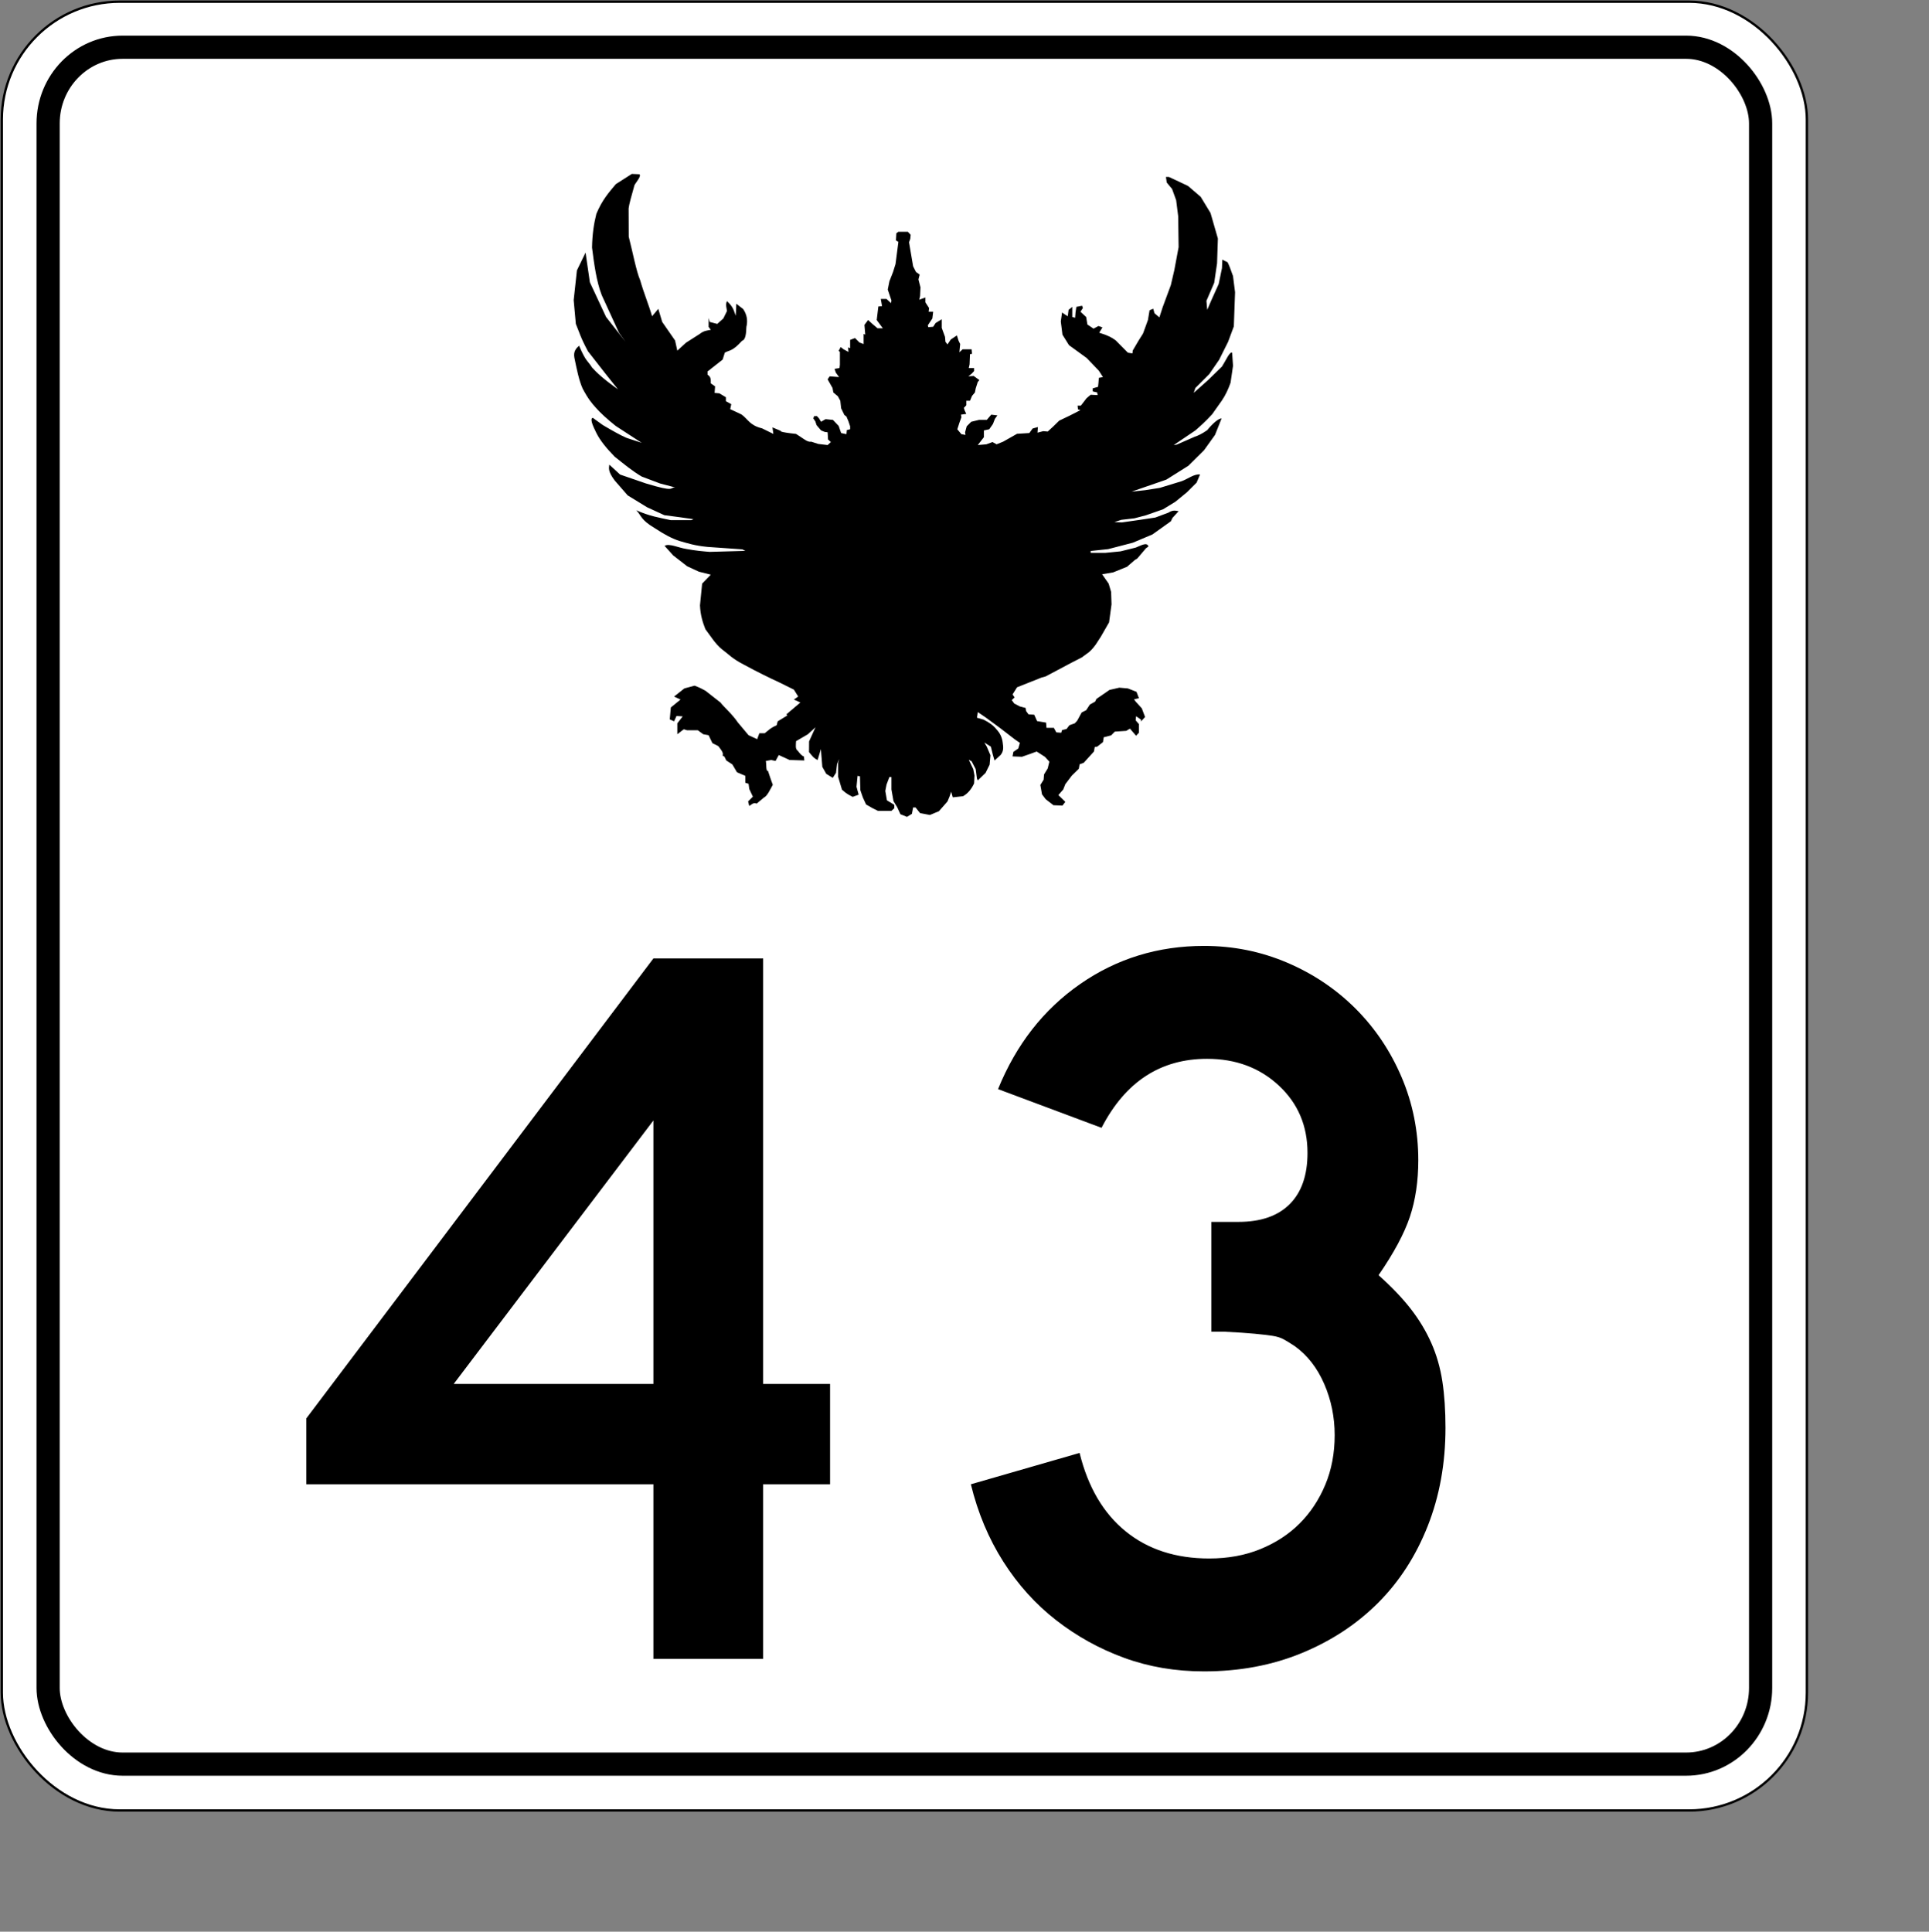 <?xml version="1.0" encoding="UTF-8" standalone="no"?>
<!-- Created with Inkscape (http://www.inkscape.org/) -->
<svg
   xmlns:dc="http://purl.org/dc/elements/1.1/"
   xmlns:cc="http://web.resource.org/cc/"
   xmlns:rdf="http://www.w3.org/1999/02/22-rdf-syntax-ns#"
   xmlns:svg="http://www.w3.org/2000/svg"
   xmlns="http://www.w3.org/2000/svg"
   xmlns:sodipodi="http://sodipodi.sourceforge.net/DTD/sodipodi-0.dtd"
   xmlns:inkscape="http://www.inkscape.org/namespaces/inkscape"
   width="620pt"
   height="620.89pt"
   id="svg2"
   sodipodi:version="0.32"
   inkscape:version="0.45.1"
   sodipodi:docbase="C:\Documents and Settings\Karn\My Documents\My Playground\ทางหลวง\SVG\Highway"
   sodipodi:docname="Thai_Highway-43.svg"
   inkscape:output_extension="org.inkscape.output.svg.inkscape">
  <rect width="100%" height="100%" fill="#808080" stroke="none"/>
  <defs
     id="defs4" />
  <sodipodi:namedview
     id="base"
     pagecolor="#ffffff"
     bordercolor="#666666"
     borderopacity="1.0"
     inkscape:pageopacity="0.0"
     inkscape:pageshadow="2"
     inkscape:zoom="0.7"
     inkscape:cx="395.62755"
     inkscape:cy="368.10793"
     inkscape:document-units="px"
     inkscape:current-layer="layer1"
     showguides="true"
     inkscape:guide-bbox="true"
     inkscape:window-width="1024"
     inkscape:window-height="712"
     inkscape:window-x="-4"
     inkscape:window-y="-4" />
  <g
     inkscape:label="Layer 1"
     inkscape:groupmode="layer"
     id="layer1">
    <rect
       rx="50.508"
       ry="50.508"
       y="0.726"
       x="0.778"
       height="775.19"
       width="773.573"
       id="rect4274"
       style="fill:#ffffff;fill-opacity:1;stroke:#000000;stroke-width:1;stroke-miterlimit:4;stroke-dasharray:none;stroke-opacity:1" />
    <rect
       style="fill:none;stroke:#000000;stroke-width:9.938;stroke-miterlimit:4;stroke-dasharray:none;stroke-opacity:1;fill-opacity:1"
       id="rect2814"
       width="733.888"
       height="735.813"
       x="20.62"
       y="20.235"
       ry="32.65"
       rx="31.936" />
    <path
       transform="translate(-5.189,18.561)"
       style="font-size:448px;font-style:normal;font-variant:normal;font-weight:normal;font-stretch:normal;text-align:center;line-height:100%;writing-mode:lr-tb;text-anchor:middle;fill:#000000;fill-opacity:1;font-family:Roadgeek 2005 Series D"
       d="M 332.23,617.551 L 332.23,692.364 L 285.199,692.364 L 285.199,617.551 L 136.463,617.551 L 136.463,589.319 L 285.199,392.198 L 332.23,392.198 L 332.23,574.54 L 360.914,574.54 L 360.914,617.551 L 332.23,617.551 z M 285.199,461.637 L 199.627,574.54 L 285.199,574.54 L 285.199,461.637 z M 624.645,593.352 C 624.644,608.583 622.106,622.619 617.029,635.461 C 611.952,648.304 604.859,659.28 595.749,668.39 C 586.639,677.5 575.738,684.669 563.046,689.896 C 550.354,695.123 536.392,697.737 521.162,697.737 C 508.912,697.737 497.487,695.795 486.887,691.913 C 476.286,688.03 466.579,682.654 457.766,675.787 C 448.952,668.919 441.409,660.556 435.139,650.699 C 428.868,640.841 424.238,629.792 421.248,617.551 L 467.842,604.112 C 471.433,618.741 478.007,629.938 487.563,637.704 C 497.12,645.469 509.067,649.352 523.404,649.352 C 531.461,649.352 538.776,648.008 545.348,645.319 C 551.919,642.63 557.52,638.973 562.15,634.347 C 566.78,629.722 570.44,624.198 573.129,617.777 C 575.818,611.356 577.162,604.262 577.162,596.497 C 577.162,588.731 575.667,581.412 572.678,574.54 C 569.688,567.667 565.509,562.29 560.141,558.407 C 558.345,557.213 556.775,556.242 555.431,555.495 C 554.086,554.747 552.443,554.226 550.502,553.929 C 548.56,553.633 546.022,553.335 542.887,553.034 C 539.751,552.733 535.344,552.437 529.666,552.145 L 524.293,552.145 L 524.293,503.76 L 524.293,505.1 L 525.633,505.1 L 526.535,505.1 L 535.941,505.1 C 545.502,505.1 552.821,502.562 557.898,497.485 C 562.975,492.408 565.514,485.089 565.514,475.528 C 565.514,463.88 561.407,454.248 553.195,446.632 C 544.983,439.017 534.752,435.21 522.502,435.209 C 502.495,435.21 487.411,445.067 477.248,464.782 L 432.896,448.198 C 440.662,429.085 452.386,414.078 468.067,403.176 C 483.749,392.276 501.447,386.825 521.162,386.825 C 533.704,386.825 545.575,389.215 556.777,393.996 C 567.979,398.777 577.761,405.348 586.124,413.71 C 594.486,422.073 601.056,431.853 605.832,443.05 C 610.608,454.248 612.996,466.122 612.996,478.672 C 612.996,487.632 611.802,495.696 609.414,502.865 C 607.026,510.034 602.546,518.394 595.975,527.946 C 601.653,533.023 606.283,537.876 609.865,542.506 C 613.447,547.137 616.359,551.99 618.602,557.067 C 620.844,562.144 622.411,567.594 623.305,573.418 C 624.198,579.243 624.644,585.887 624.645,593.352 L 624.645,593.352 z "
       id="flowRoot2225" />
    <path
       sodipodi:nodetypes="ccccccccccccccccccccccccccccccccccccccccccccccccccccccccccccccccccccccccccccccccccccccccccccccccccccccccccccccccccccccccccccccccccccccccccccccccccccccccccccccccccccccccccccccccccccccccccccccccccccccccccccccccccccccccccccccccccccccccccccccccccccccccccccccccccccccccccccccccccccccccccccccccccccccccccccccccccccccccccccccccccccccccccccccccccccccccccccccccccccccccccccccccccccccccccccccccccccccccccccccccccccccccccccccccccccccccccccccccccccccccccccccccccccccccccccccccccccccccccccccccccccccccccccccccccccccccccccccccccccccccccccccccccccccccccccccccccccccccccccccccccccccccccccccccccccccccccccccccccccccccccccccccccccccccc"
       id="use5151"
       d="M 341.148,185.965 C 333.284,185.115 334.671,184.691 334.671,184.691 L 331.034,183.166 L 331.433,185.965 L 326.568,183.577 C 321.298,182.311 320.562,179.658 317.778,177.631 L 312.928,175.346 L 313.391,173.223 L 311.077,171.948 L 311.077,170.249 L 308.302,168.581 L 306.236,168.384 L 306.451,165.577 L 304.601,164.303 C 304.557,163.003 304.883,161.636 303.27,160.624 L 303.213,159.206 L 309.69,154.109 L 310.615,151.136 C 312.787,149.925 313.732,150.741 318.017,146.039 C 319.502,145.652 319.764,143.018 319.867,140.092 C 320.471,137.544 320.21,134.995 318.479,132.447 L 315.543,130.175 L 315.304,135.33 C 314.476,133.393 314.534,131.781 311.54,129.049 C 311.289,129.774 310.894,130.102 311.54,133.296 L 309.977,136.488 L 307.376,138.818 L 304.138,137.968 L 303.675,136.269 L 303.675,140.092 L 304.601,141.366 C 303.096,141.662 301.668,141.679 299.85,143.126 L 293.96,146.888 L 290.259,150.286 L 289.301,145.925 L 283.782,137.968 L 282.107,132.357 L 279.443,135.536 C 278.075,130.771 275.826,125.383 274.355,120.129 C 272.717,116.457 271.079,107.784 269.441,101.44 L 269.39,89.31 C 269.558,87.69 270.699,83.552 271.754,79.894 C 271.757,78.793 275.016,75.787 274.067,74.681 L 270.766,74.533 L 263.889,78.928 C 260.977,82.423 258.023,85.687 255.562,91.671 C 254.529,95.72 253.812,100.35 253.712,106.112 C 254.636,113.334 255.58,120.537 257.875,126.5 L 265.277,142.641 L 268.053,146.463 L 259.726,135.845 L 252.786,120.978 L 250.936,108.236 L 247.235,115.882 L 245.847,128.624 L 246.772,138.818 C 248.285,142.429 248.776,144.632 251.973,150.563 L 259.726,160.48 L 264.815,166.851 C 258.162,162.111 255.771,159.717 253.712,157.507 C 251.908,154.549 251.215,155.331 248.16,148.162 C 246.907,149.282 245.618,150.595 246.158,153.361 C 247.142,158.13 248.081,162.979 249.705,166.571 C 252.2,171.262 253.792,173.014 255.257,174.641 C 257.312,176.981 260.181,179.62 263.889,182.567 L 274.993,189.788 L 268.516,187.664 C 265.93,186.574 262.23,184.462 258.338,182.173 L 254.026,179.063 C 252.763,179.412 253.877,182.184 255.562,185.54 C 257.233,188.938 260.111,192.336 263.427,195.734 C 267.2,198.716 270.904,201.825 274.993,204.229 L 282.857,207.202 L 289.334,208.901 C 286.692,208.917 289.667,211.082 276.843,207.202 L 265.74,203.38 L 261.114,199.132 C 260.97,200.678 260.421,201.904 263.427,205.928 L 268.978,212.299 L 277.306,217.396 L 284.708,220.794 L 291.184,221.644 L 297.199,222.493 L 296.273,222.918 C 293.343,222.918 290.413,222.918 287.483,222.918 C 282.731,221.921 278.067,221.126 272.679,218.671 C 274.961,221.115 274.52,222.726 280.544,226.316 C 284.775,229.107 287.904,230.768 291.184,231.838 C 294.589,232.798 297.575,233.836 303.213,234.386 C 310.518,234.93 314.38,235.186 318.125,235.433 L 319.405,236.085 L 304.138,236.51 C 301.248,236.27 298.453,236.065 293.96,235.236 C 290.892,234.78 286.661,232.723 284.807,233.939 L 288.466,238.012 L 294.48,242.684 L 299.512,245.005 L 304.601,246.279 L 300.9,250.102 L 299.974,259.446 C 300.145,263.579 301.136,266.708 302.288,269.64 C 304.51,272.556 306.404,275.771 309.227,278.135 C 312.236,280.348 313.577,282.178 318.942,284.931 C 324.605,288.007 329.532,290.407 334.209,292.577 L 340.223,295.55 L 342.073,298.523 L 340.223,299.797 L 342.999,301.072 L 336.985,306.169 L 337.447,306.593 L 333.284,309.142 L 332.821,310.841 C 330.122,311.974 329.219,313.106 327.732,314.239 L 325.419,314.239 L 324.494,316.787 L 320.793,315.088 L 316.166,309.567 C 313.915,306.166 310.116,302.893 308.764,301.072 L 302.288,296.005 C 300.967,295.338 300.198,294.798 297.661,293.851 L 293.274,295.036 L 288.871,298.523 L 291.647,299.797 L 287.483,303.195 L 287.021,308.292 L 288.871,309.142 L 289.909,306.857 L 292.572,307.018 L 290.259,309.991 L 290.259,314.664 L 293.035,312.54 L 294.423,312.965 L 299.049,312.965 L 301.362,314.664 L 303.675,315.088 L 305.302,318.486 L 307.839,319.761 C 309.924,322.397 309.903,322.902 309.69,323.85 C 310.107,324.014 310.494,324.196 310.586,324.547 L 311.253,325.913 L 313.853,327.612 L 315.828,330.971 L 319.405,332.503 L 319.405,335.476 L 320.793,335.901 L 321.107,338.169 L 322.643,341.423 L 320.611,343.433 L 321.074,345.412 C 322.059,344.922 322.696,343.79 324.279,344.396 L 327.327,341.848 C 328.851,341.101 329.972,338.5 331.185,336.326 C 330.204,333.805 329.802,332.35 329.12,330.379 C 328.176,330.714 328.501,327.553 328.195,326.132 L 330.508,325.707 L 332.358,326.132 L 333.746,323.583 L 338.372,325.707 L 344.692,325.904 L 344.535,324.236 C 343.447,323.81 342.682,322.789 341.916,321.771 C 340.726,321.036 341.082,319.237 341.148,317.637 L 346.237,314.664 L 349.476,311.69 L 346.733,317.751 L 346.7,322.309 C 347.779,323.584 348.696,325.007 350.401,325.707 L 351.789,321.035 L 352.408,328.65 L 354.102,331.654 L 356.878,333.353 L 358.265,331.229 L 358.728,327.406 L 359.653,325.282 L 359.191,326.981 L 359.191,332.928 L 360.826,338.419 C 362.816,340.29 364.063,340.798 365.42,341.506 L 367.981,340.573 L 367.055,337.175 L 367.518,332.503 L 368.529,332.699 L 368.704,338.654 L 369.756,341.712 L 371.158,344.77 L 373.963,346.38 L 376.242,347.507 L 382.027,347.507 L 383.254,346.38 L 383.254,344.931 L 380.099,343 L 379.397,338.976 L 379.923,336.24 L 381.151,333.021 L 382.027,333.021 L 382.027,338.333 L 382.904,343.322 L 384.481,345.897 L 385.884,348.955 L 388.689,350.082 L 390.792,348.794 L 391.318,346.058 L 392.37,346.058 L 394.298,348.472 L 398.506,349.277 L 402.362,347.668 L 406.044,343.483 L 406.92,341.391 L 407.621,339.298 L 408.322,341.712 L 412.705,341.23 C 414.812,340.054 416.322,338.146 417.438,335.757 L 417.614,332.377 L 417.088,329.641 L 415.159,325.618 L 416.386,326.261 L 418.139,329.641 L 418.665,333.665 L 419.016,334.47 L 422.347,331.251 L 424.1,327.71 L 424.45,323.686 L 422.873,319.984 L 421.821,318.214 L 424.626,319.984 L 425.502,323.525 L 426.203,325.939 L 428.833,323.525 C 430.202,321.808 429.953,320.092 429.709,318.375 C 429.465,316.133 428.574,314.188 427.007,312.553 C 425.816,311.017 423.983,309.628 421.47,308.396 L 418.665,307.591 L 419.016,305.177 L 422.347,307.43 L 428.482,311.937 L 434.969,316.926 L 437.072,318.375 L 436.371,320.789 L 434.267,322.238 L 433.917,324.169 L 437.949,324.33 L 441.63,323.042 L 444.26,322.077 L 447.766,324.33 L 449.694,326.422 L 448.993,329.319 L 447.415,331.895 L 447.24,334.148 L 445.837,336.401 L 446.539,340.425 L 448.116,342.517 L 451.447,345.092 L 455.304,345.253 L 456.531,343.644 L 453.551,340.747 L 455.654,338.333 L 456.531,336.079 L 459.336,332.377 L 462.316,329.48 L 462.666,327.549 L 464.419,326.905 L 468.802,322.077 L 469.153,320.145 L 470.204,319.984 L 472.659,318.053 L 473.009,315.961 L 476.165,315.156 L 477.742,313.546 L 482.651,313.224 L 484.229,312.259 L 486.858,315.317 L 488.085,314.029 L 488.085,310.327 L 486.683,308.718 L 486.858,306.947 L 488.962,308.396 L 488.962,309.201 L 490.715,307.269 L 489.312,303.567 L 486.683,300.67 L 485.982,299.705 L 488.085,299.222 L 487.034,296.486 L 483.352,295.037 L 479.671,294.715 L 475.464,295.681 L 469.854,299.544 L 469.328,300.67 L 467.049,301.958 L 465.471,304.372 L 463.543,305.338 L 461.615,308.879 L 460.563,310.005 L 458.284,310.81 L 457.057,312.42 L 455.128,312.902 L 454.778,314.029 L 452.674,313.868 L 451.622,311.937 L 448.467,311.937 L 448.292,309.684 L 444.435,309.04 L 443.208,306.304 L 440.754,306.143 L 439.702,304.694 L 439.526,303.406 L 437.072,302.763 L 434.618,301.475 L 433.566,300.027 L 434.793,298.9 L 433.917,297.612 L 435.845,294.554 L 446.363,290.37 L 448.116,289.887 L 459.336,283.932 L 463.607,281.744 L 466.794,279.392 C 468.203,278.123 468.767,277.277 469.491,276.351 L 471.782,272.826 L 475.288,266.71 L 476.34,258.984 L 476.165,253.673 L 475.113,250.132 L 472.308,246.108 L 477.041,245.304 L 483.002,242.889 L 486.332,239.992 L 487.384,239.349 L 491.065,235.003 L 492.169,234.19 C 491.54,232.179 488.924,233.817 486.734,234.673 L 480.197,236.291 L 473.71,236.934 L 467.4,236.934 L 467.4,236.13 L 474.938,235.325 L 485.456,232.589 L 493.87,229.048 L 500.181,224.541 L 501.759,223.415 L 502.46,221.966 L 505.09,219.069 C 503.814,218.859 502.619,218.462 500.707,219.713 L 495.097,221.805 L 488.611,222.771 L 480.723,223.897 L 477.567,223.737 L 480.547,222.771 L 486.157,222.127 L 491.065,220.839 L 498.428,218.264 L 503.687,215.045 L 508.596,211.021 L 512.803,206.837 L 514.287,203.335 C 511.689,203.066 509.09,205.24 506.492,206.193 L 497.026,209.09 L 490.766,210.075 L 484.93,210.7 L 499.831,205.549 L 509.297,199.594 L 515.958,192.995 L 520.692,186.396 L 523.497,179.362 C 522.373,179.121 519.376,181.754 517.361,184.351 C 514.971,186.009 513.331,186.749 511.927,187.201 L 504.213,190.581 L 502.986,190.742 L 512.277,184.465 C 514.359,182.638 516.417,180.848 519.465,177.544 L 523.672,171.589 C 525.276,169.24 526.407,166.675 527.353,164.024 C 527.704,161.61 528.054,159.196 528.405,156.782 L 528.033,151.226 C 527.102,150.305 525.195,154.76 523.672,157.103 L 517.712,162.898 L 511.576,168.37 L 512.277,166.278 L 518.237,160.322 L 522.445,154.206 L 526.301,146.481 L 528.756,139.882 L 529.282,125.235 L 528.405,118.315 C 527.476,115.618 526.694,113.597 526.096,112.418 L 523.817,111.272 L 523.672,114.935 L 522.269,121.695 L 518.939,129.098 L 517.361,132.8 L 517.01,128.937 L 520.341,121.212 L 521.568,112.842 L 521.919,102.22 L 518.763,91.275 L 514.556,84.354 L 509.122,79.687 L 502.986,76.79 L 500.882,75.824 L 499.655,75.824 L 500.006,78.238 L 502.285,80.974 L 504.038,85.803 L 504.914,92.724 L 505.09,105.921 L 503.243,115.806 L 501.759,122.177 L 498.253,131.673 L 496.85,136.019 L 494.747,134.249 L 494.221,132.317 L 492.643,132.961 L 491.942,137.146 L 489.838,142.94 L 487.91,145.998 L 485.456,150.183 L 485.28,151.47 L 483.352,151.148 L 478.093,145.837 C 476.116,144.402 474.879,143.986 473.535,143.423 L 471.06,142.59 L 472.453,140.298 L 470.73,139.721 L 468.627,140.848 L 465.997,139.077 L 465.471,135.858 L 463.017,133.605 L 464.069,131.995 L 463.718,131.03 L 461.264,131.512 L 460.913,133.927 L 460.738,136.18 L 459.511,135.858 L 459.511,131.512 L 457.933,132.8 L 457.583,135.536 L 456.531,134.892 L 455.128,133.927 L 454.602,137.789 L 455.304,143.423 L 458.109,147.929 L 465.647,153.402 L 470.906,158.874 L 472.659,161.61 L 470.906,161.932 L 470.73,164.185 L 470.555,165.795 L 468.276,166.438 L 468.276,167.726 L 470.204,168.209 L 470.38,169.336 L 467.4,169.175 L 465.616,170.69 L 463.192,173.842 L 461.79,173.842 L 461.965,175.452 L 463.017,175.774 L 458.284,178.188 L 453.901,180.28 L 451.272,182.855 L 448.993,184.948 L 447.064,184.787 L 444.61,185.431 L 444.785,183.016 L 442.507,183.66 L 441.104,185.591 L 435.845,185.913 L 429.885,189.293 L 427.08,190.42 L 425.327,189.454 L 422.697,190.42 L 419.016,190.742 L 421.646,187.362 L 421.646,184.465 L 423.924,183.982 L 425.502,181.729 L 426.379,179.475 L 427.43,178.027 L 424.801,177.705 L 422.873,179.958 L 419.542,179.958 L 416.211,180.763 L 414.283,182.694 L 413.582,185.27 L 413.757,186.396 L 412.004,186.074 L 410.251,183.982 L 411.127,181.246 L 412.004,178.832 L 411.829,177.705 L 414.107,177.383 L 413.406,175.935 L 413.056,174.808 L 414.107,173.681 L 414.107,171.75 L 415.685,171.75 L 416.562,169.657 L 417.789,168.209 L 418.139,166.438 L 419.016,163.702 L 419.717,162.898 L 417.263,161.127 L 414.984,161.288 L 416.386,160.161 L 417.438,159.035 L 417.438,157.747 L 415.159,157.747 L 415.51,156.138 L 415.685,151.792 L 416.562,151.631 L 416.386,149.7 L 412.53,149.7 L 411.127,150.987 L 411.478,147.446 L 410.777,145.998 L 410.075,143.745 L 407.446,145.515 L 406.044,147.607 L 405.167,146.481 L 404.992,144.388 L 403.589,140.526 L 403.589,136.824 L 400.96,138.433 L 399.908,140.043 L 397.804,140.204 L 397.629,139.399 L 399.557,136.502 L 399.908,133.605 L 397.98,133.605 L 398.155,131.995 L 396.577,129.581 L 396.577,127.489 L 393.948,128.454 L 394.298,126.845 L 394.474,123.143 L 393.597,119.763 L 394.123,117.671 L 392.545,116.544 L 391.318,114.13 L 389.565,103.829 L 390.091,102.381 L 390.266,100.61 L 389.039,99.323 L 385.007,99.323 L 384.131,99.966 L 383.955,103.024 L 385.007,103.668 L 383.78,113.164 L 382.728,116.544 L 381.151,120.568 L 380.449,124.109 L 382.027,128.776 L 381.852,129.903 L 379.923,128.132 L 377.469,128.132 L 377.995,131.191 L 376.417,131.351 L 375.716,137.146 L 378.346,140.687 L 376.067,140.687 L 373.788,138.755 L 372.035,137.146 L 370.457,139.238 L 370.808,143.423 L 370.106,143.101 L 370.106,147.446 L 368.353,146.803 L 366.425,144.871 L 364.321,145.676 L 364.321,149.217 L 363.445,148.895 L 363.62,150.826 L 361.517,149.7 L 360.289,148.734 L 359.413,150.344 L 359.939,150.826 L 359.939,156.299 L 359.764,157.747 L 357.66,158.069 L 358.186,159.679 L 359.588,161.61 L 355.556,161.288 L 354.68,162.576 L 356.783,166.278 L 357.134,168.209 L 359.062,169.818 L 360.114,171.75 L 360.465,174.969 L 361.867,177.866 L 362.744,178.51 L 363.62,180.602 L 364.321,182.694 L 364.321,183.982 L 362.919,184.304 L 362.744,186.074 L 360.465,185.591 L 359.413,182.533 L 356.959,179.958 L 353.803,179.636 L 352.401,180.441 L 351.875,180.763 L 350.998,179.314 L 350.122,178.349 L 348.895,178.349 L 348.544,179.314 L 349.421,180.602 L 349.947,182.212 L 351.875,184.465 L 353.453,185.109 L 354.68,185.27 L 354.855,188.328 L 356.082,189.454 L 354.68,190.742 L 350.648,190.259 L 347.668,189.293 C 346.207,189.57 344.746,188.302 343.285,187.362 L 341.148,185.965 z "
       style="fill:#000000;fill-opacity:1;fill-rule:evenodd;stroke:none;stroke-width:1px;stroke-linecap:butt;stroke-linejoin:miter;stroke-opacity:1" />
  </g>
</svg>
